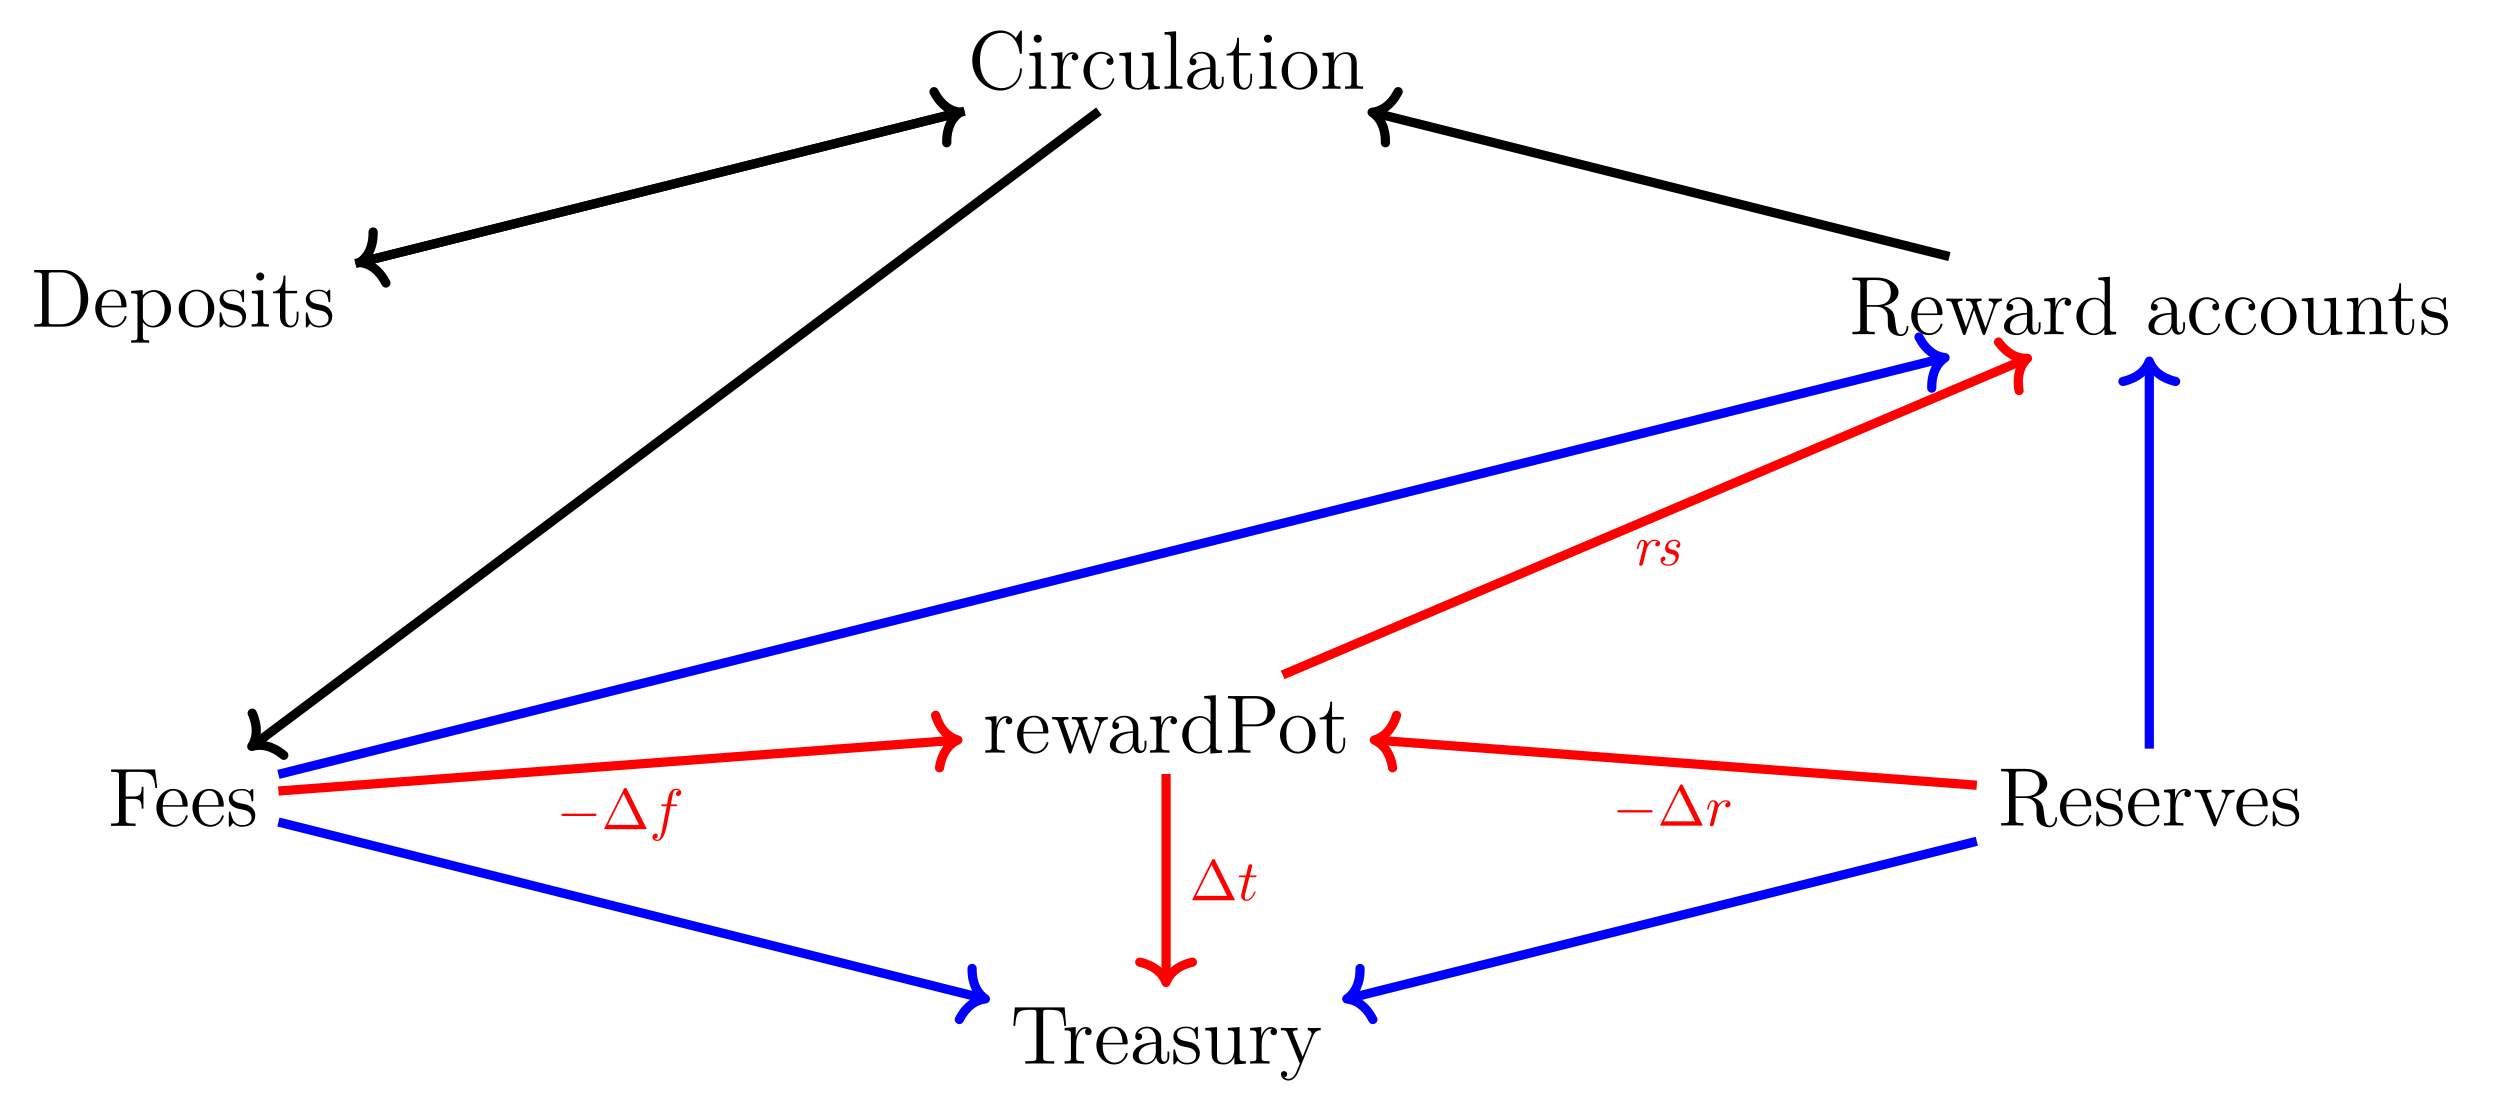 <?xml version='1.0' encoding='UTF-8'?>
<!-- This file was generated by dvisvgm 3.2.1 -->
<svg version='1.1' xmlns='http://www.w3.org/2000/svg' xmlns:xlink='http://www.w3.org/1999/xlink' width='432.46pt' height='192.232pt' viewBox='0 0 432.46 192.232'>
<defs>
<path id='g3-1' d='M3.655-3.984H4.512C4.711-3.984 4.811-3.984 4.811-4.183C4.811-4.293 4.711-4.293 4.542-4.293H3.715L3.924-5.428C3.964-5.637 4.104-6.345 4.163-6.464C4.253-6.653 4.422-6.803 4.631-6.803C4.671-6.803 4.93-6.803 5.119-6.623C4.681-6.584 4.582-6.235 4.582-6.086C4.582-5.856 4.761-5.737 4.95-5.737C5.209-5.737 5.498-5.956 5.498-6.335C5.498-6.793 5.04-7.022 4.631-7.022C4.293-7.022 3.665-6.843 3.366-5.856C3.307-5.647 3.277-5.548 3.038-4.293H2.351C2.161-4.293 2.052-4.293 2.052-4.104C2.052-3.984 2.141-3.984 2.331-3.984H2.988L2.241-.05C2.062 .916 1.892 1.823 1.374 1.823C1.335 1.823 1.086 1.823 .896 1.643C1.355 1.614 1.444 1.255 1.444 1.106C1.444 .876 1.265 .757 1.076 .757C.817 .757 .528 .976 .528 1.355C.528 1.803 .966 2.042 1.374 2.042C1.922 2.042 2.321 1.454 2.5 1.076C2.819 .448 3.048-.757 3.058-.827L3.655-3.984Z'/>
<path id='g3-2' d='M.876-.588C.847-.438 .787-.209 .787-.159C.787 .02 .926 .11 1.076 .11C1.195 .11 1.374 .03 1.444-.169C1.464-.209 1.803-1.564 1.843-1.743C1.922-2.072 2.102-2.769 2.161-3.038C2.201-3.167 2.48-3.635 2.719-3.855C2.799-3.924 3.088-4.183 3.516-4.183C3.775-4.183 3.924-4.064 3.934-4.064C3.635-4.014 3.416-3.775 3.416-3.516C3.416-3.357 3.526-3.167 3.795-3.167S4.343-3.396 4.343-3.755C4.343-4.104 4.024-4.402 3.516-4.402C2.868-4.402 2.43-3.914 2.241-3.635C2.161-4.084 1.803-4.402 1.335-4.402C.876-4.402 .687-4.014 .598-3.835C.418-3.496 .289-2.898 .289-2.868C.289-2.769 .388-2.769 .408-2.769C.508-2.769 .518-2.779 .578-2.998C.747-3.705 .946-4.183 1.305-4.183C1.474-4.183 1.614-4.104 1.614-3.725C1.614-3.516 1.584-3.406 1.454-2.888L.876-.588Z'/>
<path id='g3-3' d='M2.052-3.984H2.988C3.187-3.984 3.287-3.984 3.287-4.183C3.287-4.293 3.187-4.293 3.008-4.293H2.131C2.49-5.707 2.54-5.906 2.54-5.966C2.54-6.135 2.42-6.235 2.251-6.235C2.221-6.235 1.942-6.225 1.853-5.876L1.464-4.293H.528C.329-4.293 .229-4.293 .229-4.104C.229-3.984 .309-3.984 .508-3.984H1.384C.667-1.155 .627-.986 .627-.807C.627-.269 1.006 .11 1.544 .11C2.56 .11 3.127-1.345 3.127-1.424C3.127-1.524 3.048-1.524 3.008-1.524C2.918-1.524 2.908-1.494 2.859-1.384C2.43-.349 1.902-.11 1.564-.11C1.355-.11 1.255-.239 1.255-.568C1.255-.807 1.275-.876 1.315-1.046L2.052-3.984Z'/>
<path id='g1-1' d='M6.564-2.291C6.733-2.291 6.912-2.291 6.912-2.49S6.733-2.689 6.564-2.689H1.175C1.006-2.689 .827-2.689 .827-2.49S1.006-2.291 1.175-2.291H6.564Z'/>
<path id='g4-96' d='M4.87-3.775C4.87-4.293 4.223-4.402 3.894-4.402C3.207-4.402 2.849-3.904 2.689-3.685C2.58-4.213 2.191-4.402 1.863-4.402C1.504-4.402 1.305-4.173 1.145-3.874C.956-3.476 .827-2.868 .827-2.868C.827-2.769 .926-2.769 .976-2.769C1.106-2.769 1.116-2.779 1.165-2.998C1.345-3.695 1.534-4.183 1.843-4.183C2.102-4.183 2.102-3.894 2.102-3.785C2.102-3.625 2.072-3.436 2.032-3.277L1.285-.289C1.265-.229 1.255-.179 1.255-.149C1.255-.04 1.335 .11 1.534 .11C1.833 .11 1.902-.179 1.922-.259L2.57-2.868C2.58-2.898 3.028-4.183 3.884-4.183C3.934-4.183 4.213-4.183 4.412-4.044C4.064-3.934 4.034-3.615 4.034-3.566C4.034-3.436 4.123-3.247 4.382-3.247C4.562-3.247 4.87-3.386 4.87-3.775Z'/>
<path id='g4-98' d='M3.914-1.564C3.914-2.43 3.137-2.61 2.729-2.699C2.45-2.759 2.092-2.839 2.092-3.267C2.092-3.506 2.301-4.183 3.098-4.183C3.366-4.183 3.735-4.084 3.845-3.695C3.526-3.655 3.446-3.386 3.446-3.287C3.446-3.177 3.506-3.008 3.745-3.008C3.914-3.008 4.173-3.127 4.173-3.556C4.173-4.014 3.765-4.402 3.108-4.402C1.942-4.402 1.534-3.446 1.534-2.928C1.534-2.161 2.181-2.022 2.46-1.962C2.898-1.863 3.347-1.763 3.347-1.225C3.347-.906 3.078-.11 2.052-.11C1.833-.11 1.255-.159 1.096-.667C1.604-.717 1.604-1.155 1.604-1.155C1.604-1.345 1.474-1.474 1.265-1.474C1.036-1.474 .757-1.305 .757-.857C.757-.249 1.335 .11 2.042 .11C3.536 .11 3.914-1.106 3.914-1.564Z'/>
<path id='g2-1' d='M4.402-6.952C4.333-7.082 4.313-7.131 4.143-7.131S3.954-7.082 3.884-6.952L.518-.199C.468-.11 .468-.09 .468-.08C.468 0 .528 0 .687 0H7.599C7.759 0 7.819 0 7.819-.08C7.819-.09 7.819-.11 7.769-.199L4.402-6.952ZM3.825-6.135L6.504-.757H1.135L3.825-6.135Z'/>
<path id='g0-28' d='M6.802-1.277V-2.081H6.486V-1.277C6.486-.459 6.142-.344 5.941-.344C5.396-.344 5.396-1.105 5.396-1.32V-3.831C5.396-4.606 5.396-5.18 4.764-5.74C4.262-6.199 3.616-6.4 2.985-6.4C1.808-6.4 .904-5.625 .904-4.692C.904-4.276 1.177-4.075 1.507-4.075C1.851-4.075 2.095-4.319 2.095-4.664C2.095-5.252 1.579-5.252 1.363-5.252C1.693-5.855 2.382-6.113 2.956-6.113C3.616-6.113 4.463-5.568 4.463-4.276V-3.702C1.579-3.659 .488-2.454 .488-1.349C.488-.215 1.808 .143 2.683 .143C3.631 .143 4.276-.43 4.549-1.119C4.606-.445 5.051 .072 5.668 .072C5.97 .072 6.802-.129 6.802-1.277ZM4.463-2.023C4.463-.617 3.415-.143 2.798-.143C2.095-.143 1.507-.66 1.507-1.349C1.507-3.243 3.946-3.415 4.463-3.444V-2.023Z'/>
<path id='g0-42' d='M9.356-3.329C9.356-3.487 9.356-3.573 9.198-3.573C9.055-3.573 9.04-3.501 9.04-3.401C8.911-1.119 7.247-.115 5.855-.115C4.85-.115 2.109-.718 2.109-4.908C2.109-9.055 4.807-9.686 5.84-9.686C7.347-9.686 8.667-8.409 8.954-6.257C8.983-6.084 8.983-6.041 9.155-6.041C9.356-6.041 9.356-6.084 9.356-6.371V-9.772C9.356-10.031 9.356-10.102 9.213-10.102C9.127-10.102 9.112-10.074 9.026-9.93L8.323-8.797C7.677-9.6 6.701-10.102 5.668-10.102C3.042-10.102 .775-7.835 .775-4.908C.775-1.937 3.071 .301 5.668 .301C8.022 .301 9.356-1.751 9.356-3.329Z'/>
<path id='g0-43' d='M5.826-1.708C5.826-1.837 5.726-1.837 5.683-1.837C5.553-1.837 5.539-1.794 5.496-1.622C5.18-.603 4.405-.172 3.631-.172C2.755-.172 1.593-.933 1.593-3.114C1.593-5.496 2.813-6.084 3.53-6.084C4.075-6.084 4.865-5.869 5.195-5.309C5.022-5.309 4.492-5.309 4.492-4.721C4.492-4.377 4.736-4.133 5.08-4.133C5.41-4.133 5.683-4.334 5.683-4.75C5.683-5.711 4.678-6.4 3.516-6.4C1.837-6.4 .502-4.908 .502-3.1C.502-1.263 1.88 .143 3.501 .143C5.396 .143 5.826-1.579 5.826-1.708Z'/>
<path id='g0-46' d='M9.945-4.807C9.945-7.577 8.007-9.801 5.625-9.801H.603V-9.385H.89C1.923-9.385 1.966-9.241 1.966-8.71V-1.091C1.966-.56 1.923-.416 .89-.416H.603V0H5.625C8.022 0 9.945-2.152 9.945-4.807ZM8.639-4.822C8.639-4.018 8.624-2.669 7.806-1.607C7.333-1.004 6.472-.416 5.266-.416H3.76C3.128-.416 3.1-.517 3.1-.99V-8.811C3.1-9.284 3.128-9.385 3.76-9.385H5.266C6.457-9.385 7.405-8.811 7.993-7.864C8.639-6.845 8.639-5.396 8.639-4.822Z'/>
<path id='g0-47' d='M7.39 0V-.416C6.414-.416 6.3-.517 6.3-1.22V-9.959L4.305-9.801V-9.385C5.281-9.385 5.396-9.284 5.396-8.581V-5.41C5.094-5.826 4.477-6.328 3.602-6.328C1.937-6.328 .502-4.922 .502-3.085C.502-1.263 1.865 .143 3.444 .143C4.535 .143 5.166-.574 5.367-.847V.143L7.39 0ZM5.367-1.679C5.367-1.421 5.367-1.378 5.166-1.062C4.822-.56 4.233-.143 3.516-.143C3.143-.143 1.593-.287 1.593-3.071C1.593-4.104 1.765-4.678 2.081-5.152C2.368-5.596 2.942-6.041 3.659-6.041C4.549-6.041 5.051-5.396 5.195-5.166C5.367-4.922 5.367-4.893 5.367-4.635V-1.679Z'/>
<path id='g0-50' d='M5.84-1.708C5.84-1.794 5.769-1.851 5.683-1.851C5.568-1.851 5.539-1.779 5.51-1.708C5.137-.502 4.176-.172 3.573-.172S1.521-.574 1.521-3.057V-3.329H5.496C5.812-3.329 5.84-3.329 5.84-3.602C5.84-5.051 5.066-6.4 3.329-6.4C1.693-6.4 .43-4.922 .43-3.143C.43-1.248 1.894 .143 3.487 .143C5.195 .143 5.84-1.406 5.84-1.708ZM4.951-3.602H1.535C1.65-5.855 2.913-6.113 3.315-6.113C4.85-6.113 4.936-4.09 4.951-3.602Z'/>
<path id='g0-54' d='M8.567-6.572L8.194-9.772H.588V-9.356H.875C1.909-9.356 1.952-9.213 1.952-8.682V-1.091C1.952-.56 1.909-.416 .875-.416H.588V0C.933-.029 2.21-.029 2.64-.029C3.143-.029 4.405-.029 4.822 0V-.416H4.391C3.143-.416 3.114-.588 3.114-1.105V-4.678H4.377C5.726-4.678 5.869-4.205 5.869-2.999H6.185V-6.773H5.869C5.869-5.568 5.726-5.094 4.377-5.094H3.114V-8.782C3.114-9.256 3.143-9.356 3.774-9.356H5.568C7.634-9.356 8.05-8.596 8.251-6.572H8.567Z'/>
<path id='g0-66' d='M3.458 0V-.416C2.526-.416 2.468-.488 2.468-1.048V-6.328L.517-6.17V-5.754C1.435-5.754 1.564-5.668 1.564-4.965V-1.062C1.564-.416 1.406-.416 .474-.416V0C.875-.029 1.564-.029 1.98-.029C2.138-.029 2.97-.029 3.458 0ZM2.655-8.667C2.655-9.098 2.31-9.371 1.966-9.371C1.564-9.371 1.263-9.055 1.263-8.667C1.263-8.294 1.579-7.979 1.952-7.979C2.382-7.979 2.655-8.323 2.655-8.667Z'/>
<path id='g0-72' d='M3.559 0V-.416C2.64-.416 2.468-.416 2.468-1.062V-9.959L.474-9.801V-9.385C1.449-9.385 1.564-9.284 1.564-8.581V-1.062C1.564-.416 1.406-.416 .474-.416V0C.875-.029 1.579-.029 2.009-.029S3.157-.029 3.559 0Z'/>
<path id='g0-77' d='M7.476 0V-.416C6.759-.416 6.4-.416 6.386-.847V-3.487C6.386-4.822 6.386-5.223 6.056-5.683C5.64-6.242 4.965-6.328 4.477-6.328C3.085-6.328 2.54-5.137 2.425-4.85H2.411V-6.328L.459-6.17V-5.754C1.435-5.754 1.55-5.654 1.55-4.951V-1.062C1.55-.416 1.392-.416 .459-.416V0C.832-.029 1.607-.029 2.009-.029C2.425-.029 3.2-.029 3.573 0V-.416C2.655-.416 2.483-.416 2.483-1.062V-3.731C2.483-5.238 3.473-6.041 4.362-6.041S5.453-5.309 5.453-4.434V-1.062C5.453-.416 5.295-.416 4.362-.416V0C4.736-.029 5.51-.029 5.912-.029C6.328-.029 7.103-.029 7.476 0Z'/>
<path id='g0-81' d='M6.587-3.071C6.587-4.922 5.18-6.4 3.516-6.4C1.794-6.4 .43-4.879 .43-3.071C.43-1.234 1.865 .143 3.501 .143C5.195 .143 6.587-1.263 6.587-3.071ZM5.496-3.2C5.496-2.698 5.496-1.808 5.123-1.134C4.721-.445 4.061-.172 3.516-.172C2.985-.172 2.339-.402 1.923-1.105C1.535-1.751 1.521-2.597 1.521-3.2C1.521-3.745 1.521-4.621 1.966-5.266C2.368-5.883 2.999-6.113 3.501-6.113C4.061-6.113 4.664-5.855 5.051-5.295C5.496-4.635 5.496-3.731 5.496-3.2Z'/>
<path id='g0-83' d='M8.768-7.146C8.768-8.538 7.376-9.801 5.439-9.801H.603V-9.385H.89C1.923-9.385 1.966-9.241 1.966-8.71V-1.091C1.966-.56 1.923-.416 .89-.416H.603V0C.947-.029 2.124-.029 2.54-.029C2.97-.029 4.147-.029 4.492 0V-.416H4.205C3.171-.416 3.128-.56 3.128-1.091V-4.563H5.553C7.232-4.563 8.768-5.697 8.768-7.146ZM7.433-7.146C7.433-6.544 7.433-4.908 5.094-4.908H3.1V-8.811C3.1-9.284 3.128-9.385 3.76-9.385H5.109C7.433-9.385 7.433-7.763 7.433-7.146Z'/>
<path id='g0-84' d='M7.29-3.1C7.29-4.922 5.941-6.328 4.377-6.328C3.114-6.328 2.439-5.424 2.396-5.367V-6.328L.402-6.17V-5.754C1.406-5.754 1.492-5.654 1.492-5.022V1.722C1.492 2.368 1.335 2.368 .402 2.368V2.784C.775 2.755 1.55 2.755 1.952 2.755C2.368 2.755 3.143 2.755 3.516 2.784V2.368C2.597 2.368 2.425 2.368 2.425 1.722V-.775C2.683-.416 3.272 .143 4.19 .143C5.84 .143 7.29-1.248 7.29-3.1ZM6.199-3.1C6.199-1.392 5.223-.143 4.118-.143C3.674-.143 3.257-.33 2.97-.603C2.64-.933 2.425-1.22 2.425-1.622V-4.578C2.425-4.85 2.425-4.865 2.583-5.094C3.014-5.74 3.717-6.013 4.262-6.013C5.338-6.013 6.199-4.707 6.199-3.1Z'/>
<path id='g0-95' d='M10.289-1.248C10.289-1.335 10.289-1.464 10.131-1.464C9.988-1.464 9.988-1.378 9.973-1.234C9.902-.373 9.485 .014 9.026 .014C8.366 .014 8.223-.66 8.108-1.421L7.964-2.497C7.864-3.214 7.806-3.674 7.376-4.118C7.218-4.276 6.845-4.664 6.056-4.879C7.476-5.209 8.581-6.113 8.581-7.218C8.581-8.61 6.96-9.801 4.893-9.801H.603V-9.385H.89C1.923-9.385 1.966-9.241 1.966-8.71V-1.091C1.966-.56 1.923-.416 .89-.416H.603V0C.933-.029 2.109-.029 2.526-.029S4.133-.029 4.463 0V-.416H4.176C3.143-.416 3.1-.56 3.1-1.091V-4.764H4.764C5.324-4.764 5.855-4.606 6.242-4.205C6.73-3.659 6.73-3.358 6.73-2.368C6.73-1.234 6.73-.861 7.362-.244C7.577-.029 8.18 .301 8.983 .301C10.102 .301 10.289-.947 10.289-1.248ZM7.247-7.218C7.247-5.97 6.572-5.051 4.707-5.051H3.1V-8.811C3.1-9.141 3.1-9.313 3.401-9.371C3.53-9.385 3.961-9.385 4.248-9.385C5.41-9.385 7.247-9.385 7.247-7.218Z'/>
<path id='g0-96' d='M5.066-5.496C5.066-5.927 4.678-6.328 4.061-6.328C2.841-6.328 2.425-5.008 2.339-4.736H2.325V-6.328L.402-6.17V-5.754C1.378-5.754 1.492-5.654 1.492-4.951V-1.062C1.492-.416 1.335-.416 .402-.416V0C.804-.029 1.593-.029 2.023-.029C2.411-.029 3.43-.029 3.76 0V-.416H3.473C2.425-.416 2.396-.574 2.396-1.091V-3.344C2.396-4.736 2.97-6.041 4.075-6.041C4.19-6.041 4.219-6.041 4.276-6.027C4.162-5.97 3.932-5.883 3.932-5.496C3.932-5.08 4.262-4.922 4.492-4.922C4.779-4.922 5.066-5.109 5.066-5.496Z'/>
<path id='g0-98' d='M5.051-1.822C5.051-2.597 4.578-3.057 4.449-3.186C3.932-3.631 3.544-3.717 2.597-3.889C2.167-3.975 1.119-4.176 1.119-5.037C1.119-5.482 1.421-6.142 2.712-6.142C4.276-6.142 4.362-4.807 4.391-4.362C4.405-4.248 4.506-4.248 4.549-4.248C4.707-4.248 4.707-4.319 4.707-4.578V-6.07C4.707-6.328 4.707-6.4 4.563-6.4C4.449-6.4 4.176-6.084 4.075-5.955C3.631-6.314 3.186-6.4 2.727-6.4C.99-6.4 .474-5.453 .474-4.664C.474-4.506 .474-4.004 1.019-3.501C1.478-3.1 1.966-2.999 2.626-2.87C3.415-2.712 3.602-2.669 3.961-2.382C4.219-2.167 4.405-1.851 4.405-1.449C4.405-.832 4.047-.143 2.784-.143C1.837-.143 1.148-.689 .832-2.124C.775-2.382 .761-2.411 .761-2.411C.732-2.468 .674-2.468 .631-2.468C.474-2.468 .474-2.396 .474-2.138V-.187C.474 .072 .474 .143 .617 .143C.689 .143 .703 .129 .947-.172C1.019-.273 1.019-.301 1.234-.531C1.779 .143 2.554 .143 2.798 .143C4.305 .143 5.051-.689 5.051-1.822Z'/>
<path id='g0-104' d='M9.629-6.529L9.371-9.729H.761L.502-6.529H.818C1.019-8.797 1.148-9.313 3.415-9.313C3.674-9.313 4.075-9.313 4.19-9.284C4.477-9.241 4.492-9.069 4.492-8.739V-1.105C4.492-.617 4.492-.416 3.085-.416H2.569V0C3.028-.029 4.506-.029 5.066-.029S7.118-.029 7.577 0V-.416H7.06C5.654-.416 5.654-.617 5.654-1.105V-8.739C5.654-9.098 5.683-9.227 5.912-9.284C6.027-9.313 6.443-9.313 6.716-9.313C8.983-9.313 9.112-8.797 9.313-6.529H9.629Z'/>
<path id='g0-105' d='M4.678-1.779V-2.597H4.362V-1.808C4.362-.775 3.946-.172 3.387-.172C2.411-.172 2.411-1.507 2.411-1.751V-5.769H4.434V-6.185H2.411V-8.825H2.095C2.081-7.476 1.564-6.099 .258-6.056V-5.769H1.478V-1.779C1.478-.187 2.54 .143 3.3 .143C4.205 .143 4.678-.746 4.678-1.779Z'/>
<path id='g0-109' d='M7.476 0V-.416C6.501-.416 6.386-.517 6.386-1.22V-6.328L4.362-6.17V-5.754C5.338-5.754 5.453-5.654 5.453-4.951V-2.382C5.453-1.162 4.807-.143 3.731-.143C2.554-.143 2.483-.818 2.483-1.579V-6.328L.459-6.17V-5.754C1.55-5.754 1.55-5.711 1.55-4.434V-2.282C1.55-1.392 1.55-.875 1.98-.402C2.325-.029 2.913 .143 3.645 .143C3.889 .143 4.348 .143 4.836-.273C5.252-.603 5.482-1.148 5.482-1.148V.143L7.476 0Z'/>
<path id='g0-112' d='M7.146-5.769V-6.185C6.73-6.156 6.529-6.156 6.084-6.156L4.908-6.185V-5.769C5.51-5.74 5.582-5.309 5.582-5.152C5.582-5.022 5.553-4.951 5.482-4.779L4.018-1.076L2.411-5.123C2.339-5.324 2.325-5.324 2.325-5.396C2.325-5.769 2.87-5.769 3.128-5.769V-6.185C2.77-6.156 2.023-6.156 1.636-6.156L.258-6.185V-5.769C1.062-5.769 1.205-5.711 1.378-5.266L3.43-.129C3.501 .072 3.53 .143 3.702 .143C3.803 .143 3.889 .115 3.989-.129L5.855-4.822C5.984-5.137 6.228-5.754 7.146-5.769Z'/>
<path id='g0-114' d='M9.873-5.769V-6.185C9.514-6.156 9.256-6.156 8.811-6.156L7.591-6.185V-5.769C8.237-5.74 8.409-5.353 8.409-5.08C8.409-5.08 8.409-4.965 8.352-4.822L7.032-1.062L5.596-5.123C5.525-5.295 5.525-5.324 5.525-5.367C5.525-5.769 6.056-5.769 6.357-5.769V-6.185C5.955-6.156 5.367-6.156 4.951-6.156L3.659-6.185V-5.769C4.205-5.769 4.391-5.74 4.549-5.553C4.621-5.467 4.793-4.994 4.893-4.707L3.674-1.205L2.296-5.109C2.224-5.295 2.224-5.324 2.224-5.381C2.224-5.769 2.784-5.769 3.057-5.769V-6.185C2.698-6.156 1.98-6.156 1.593-6.156L.258-6.185V-5.769C.99-5.769 1.134-5.711 1.292-5.252L3.1-.115C3.157 .043 3.2 .143 3.358 .143C3.487 .143 3.559 .1 3.631-.129L5.066-4.219L6.501-.129C6.572 .1 6.644 .143 6.773 .143C6.931 .143 6.974 .043 7.032-.115L8.682-4.822C8.997-5.726 9.629-5.754 9.873-5.769Z'/>
<path id='g0-118' d='M7.146-5.769V-6.185C6.73-6.156 6.529-6.156 6.07-6.156L4.908-6.185V-5.769C5.439-5.74 5.568-5.41 5.568-5.152C5.568-5.022 5.539-4.951 5.482-4.807L4.018-1.191L2.425-5.094C2.339-5.295 2.339-5.396 2.339-5.396C2.339-5.769 2.841-5.769 3.128-5.769V-6.185C2.755-6.156 2.052-6.156 1.65-6.156L.258-6.185V-5.769C1.091-5.769 1.205-5.697 1.392-5.252L3.53 0C2.899 1.521 2.899 1.55 2.841 1.665C2.597 2.095 2.21 2.64 1.564 2.64C1.119 2.64 .847 2.382 .847 2.382S1.349 2.325 1.349 1.822C1.349 1.478 1.076 1.292 .818 1.292C.574 1.292 .273 1.435 .273 1.851C.273 2.396 .804 2.927 1.564 2.927C2.368 2.927 2.956 2.224 3.329 1.32L5.812-4.793C6.199-5.754 6.874-5.769 7.146-5.769Z'/>
</defs>
<g id='page1'>
<g transform='matrix(1 0 0 1 -0 192.232)'>
<use x='167.409' y='-176.866' xlink:href='#g0-42'/>
<use x='177.555' y='-176.866' xlink:href='#g0-66'/>
<use x='181.458' y='-176.866' xlink:href='#g0-96'/>
<use x='186.925' y='-176.866' xlink:href='#g0-43'/>
<use x='193.168' y='-176.866' xlink:href='#g0-109'/>
<use x='200.974' y='-176.866' xlink:href='#g0-72'/>
<use x='204.877' y='-176.866' xlink:href='#g0-28'/>
<use x='211.909' y='-176.866' xlink:href='#g0-105'/>
<use x='217.376' y='-176.866' xlink:href='#g0-66'/>
<use x='221.279' y='-176.866' xlink:href='#g0-81'/>
<use x='228.311' y='-176.866' xlink:href='#g0-77'/>
</g>
<g transform='matrix(1 0 0 1 0 192.232)'>
<use x='345.562' y='-49.424' xlink:href='#g0-95'/>
<use x='355.908' y='-49.424' xlink:href='#g0-50'/>
<use x='362.15' y='-49.424' xlink:href='#g0-98'/>
<use x='367.689' y='-49.424' xlink:href='#g0-50'/>
<use x='373.931' y='-49.424' xlink:href='#g0-96'/>
<use x='379.399' y='-49.424' xlink:href='#g0-112'/>
<use x='386.43' y='-49.424' xlink:href='#g0-50'/>
<use x='392.673' y='-49.424' xlink:href='#g0-98'/>
</g>
<g transform='matrix(1 0 0 1 0 192.232)'>
<use x='5.314' y='-135.727' xlink:href='#g0-46'/>
<use x='16.048' y='-135.727' xlink:href='#g0-50'/>
<use x='22.29' y='-135.727' xlink:href='#g0-84'/>
<use x='30.484' y='-135.727' xlink:href='#g0-81'/>
<use x='37.516' y='-135.727' xlink:href='#g0-98'/>
<use x='43.055' y='-135.727' xlink:href='#g0-66'/>
<use x='46.958' y='-135.727' xlink:href='#g0-105'/>
<use x='52.425' y='-135.727' xlink:href='#g0-98'/>
</g>
<g transform='matrix(1 0 0 1 -0 192.232)'>
<use x='18.631' y='-49.359' xlink:href='#g0-54'/>
<use x='26.624' y='-49.359' xlink:href='#g0-50'/>
<use x='32.866' y='-49.359' xlink:href='#g0-50'/>
<use x='39.108' y='-49.359' xlink:href='#g0-98'/>
</g>
<g transform='matrix(1 0 0 1 0 192.232)'>
<use x='319.833' y='-134.407' xlink:href='#g0-95'/>
<use x='330.179' y='-134.407' xlink:href='#g0-50'/>
<use x='336.421' y='-134.407' xlink:href='#g0-114'/>
<use x='346.179' y='-134.407' xlink:href='#g0-28'/>
<use x='353.211' y='-134.407' xlink:href='#g0-96'/>
<use x='358.678' y='-134.407' xlink:href='#g0-47'/>
<use x='371.163' y='-134.407' xlink:href='#g0-28'/>
<use x='378.194' y='-134.407' xlink:href='#g0-43'/>
<use x='384.436' y='-134.407' xlink:href='#g0-43'/>
<use x='390.679' y='-134.407' xlink:href='#g0-81'/>
<use x='397.71' y='-134.407' xlink:href='#g0-109'/>
<use x='405.516' y='-134.407' xlink:href='#g0-77'/>
<use x='412.935' y='-134.407' xlink:href='#g0-105'/>
<use x='418.403' y='-134.407' xlink:href='#g0-98'/>
</g>
<g transform='matrix(1 0 0 1 0 192.232)'>
<use x='174.792' y='-8.242' xlink:href='#g0-104'/>
<use x='183.761' y='-8.242' xlink:href='#g0-96'/>
<use x='189.228' y='-8.242' xlink:href='#g0-50'/>
<use x='195.471' y='-8.242' xlink:href='#g0-28'/>
<use x='202.502' y='-8.242' xlink:href='#g0-98'/>
<use x='208.041' y='-8.242' xlink:href='#g0-109'/>
<use x='215.848' y='-8.242' xlink:href='#g0-96'/>
<use x='221.315' y='-8.242' xlink:href='#g0-118'/>
</g>
<path d='M166.856 19.231L63.017 45.202' stroke='#000' fill='none' stroke-width='1.594' stroke-miterlimit='10'/>
<path d='M66.75 48.959C65.466 46.466 63.768 45.562 62.244 45.395C63.511 44.531 64.583 42.934 64.542 40.13' stroke='#000' fill='none' stroke-width='1.594' stroke-miterlimit='10' stroke-linejoin='round' stroke-linecap='round'/>
<path d='M190.091 19.231L44.191 128.639' stroke='#000' fill='none' stroke-width='1.594' stroke-miterlimit='10'/>
<path d='M49.089 130.654C46.938 128.854 45.023 128.679 43.553 129.117C44.386 127.829 44.754 125.941 43.629 123.372' stroke='#000' fill='none' stroke-width='1.594' stroke-miterlimit='10' stroke-linejoin='round' stroke-linecap='round'/>
<path d='M61.471 45.586L165.298 19.618' stroke='#000' fill='none' stroke-width='1.594' stroke-miterlimit='10'/>
<path d='M161.565 15.861C162.849 18.354 164.547 19.259 166.071 19.425C164.805 20.289 163.732 21.886 163.773 24.69' stroke='#000' fill='none' stroke-width='1.594' stroke-miterlimit='10' stroke-linejoin='round' stroke-linecap='round'/>
<path d='M337.209 44.382L238.129 19.618' stroke='#000' fill='none' stroke-width='1.594' stroke-miterlimit='10'/>
<path d='M239.654 24.69C239.695 21.885 238.622 20.288 237.355 19.424C238.88 19.258 240.577 18.353 241.861 15.86' stroke='#000' fill='none' stroke-width='1.594' stroke-miterlimit='10' stroke-linejoin='round' stroke-linecap='round'/>
<path d='M48.157 142.198L169.683 172.602' stroke='#00f' fill='none' stroke-width='1.594' stroke-miterlimit='10'/>
<path d='M168.159 167.529C168.118 170.334 169.19 171.931 170.456 172.795C168.932 172.961 167.234 173.865 165.95 176.359' stroke='#00f' fill='none' stroke-width='1.594' stroke-miterlimit='10' stroke-linejoin='round' stroke-linecap='round'/>
<path d='M48.157 133.953L335.688 62.066' stroke='#00f' fill='none' stroke-width='1.594' stroke-miterlimit='10'/>
<path d='M331.956 58.309C333.239 60.802 334.937 61.707 336.461 61.873C335.195 62.737 334.122 64.334 334.163 67.138' stroke='#00f' fill='none' stroke-width='1.594' stroke-miterlimit='10' stroke-linejoin='round' stroke-linecap='round'/>
<path d='M341.956 145.523L233.744 172.602' stroke='#00f' fill='none' stroke-width='1.594' stroke-miterlimit='10'/>
<path d='M237.477 176.358C236.193 173.865 234.495 172.961 232.97 172.795C234.237 171.931 235.309 170.334 235.268 167.529' stroke='#00f' fill='none' stroke-width='1.594' stroke-miterlimit='10' stroke-linejoin='round' stroke-linecap='round'/>
<path d='M371.794 129.502V63.274' stroke='#00f' fill='none' stroke-width='1.594' stroke-miterlimit='10'/>
<path d='M367.244 65.984C369.974 65.343 371.263 63.915 371.794 62.477C372.325 63.915 373.615 65.343 376.345 65.984' stroke='#00f' fill='none' stroke-width='1.594' stroke-miterlimit='10' stroke-linejoin='round' stroke-linecap='round'/>
<g transform='matrix(1 0 0 1 0 192.232)'>
<use x='170.043' y='-62.024' xlink:href='#g0-96'/>
<use x='175.51' y='-62.024' xlink:href='#g0-50'/>
<use x='181.753' y='-62.024' xlink:href='#g0-114'/>
<use x='191.511' y='-62.024' xlink:href='#g0-28'/>
<use x='198.542' y='-62.024' xlink:href='#g0-96'/>
<use x='204.009' y='-62.024' xlink:href='#g0-47'/>
<use x='211.816' y='-62.024' xlink:href='#g0-83'/>
<use x='220.986' y='-62.024' xlink:href='#g0-81'/>
<use x='228.017' y='-62.024' xlink:href='#g0-105'/>
</g>
<path d='M48.157 136.832L164.891 128.071' stroke='#f00' fill='none' stroke-width='1.594' stroke-miterlimit='10'/>
<path d='M161.849 123.736C162.692 126.411 164.212 127.59 165.686 128.012C164.291 128.649 162.964 130.041 162.53 132.812' stroke='#f00' fill='none' stroke-width='1.594' stroke-miterlimit='10' stroke-linejoin='round' stroke-linecap='round'/>
<g fill='#f00' transform='matrix(1 0 0 1 -0 192.232)'>
<use x='96.29' y='-48.79' xlink:href='#g1-1'/>
<use x='104.037' y='-48.79' xlink:href='#g2-1'/>
<use x='112.337' y='-48.79' xlink:href='#g3-1'/>
</g>
<path d='M341.956 135.833L238.535 128.071' stroke='#f00' fill='none' stroke-width='1.594' stroke-miterlimit='10'/>
<path d='M240.897 132.812C240.462 130.041 239.135 128.649 237.741 128.012C239.215 127.59 240.735 126.411 241.578 123.736' stroke='#f00' fill='none' stroke-width='1.594' stroke-miterlimit='10' stroke-linejoin='round' stroke-linecap='round'/>
<g fill='#f00' transform='matrix(1 0 0 1 0 192.232)'>
<use x='278.961' y='-49.4' xlink:href='#g1-1'/>
<use x='286.708' y='-49.4' xlink:href='#g2-1'/>
<use x='295.008' y='-49.4' xlink:href='#g3-2'/>
</g>
<path d='M221.878 116.746L349.983 62.303' stroke='#f00' fill='none' stroke-width='1.594' stroke-miterlimit='10'/>
<path d='M345.71 59.175C347.367 61.437 349.186 62.065 350.717 61.991C349.601 63.043 348.791 64.788 349.269 67.551' stroke='#f00' fill='none' stroke-width='1.594' stroke-miterlimit='10' stroke-linejoin='round' stroke-linecap='round'/>
<g fill='#f00' transform='matrix(1 0 0 1 0 192.232)'>
<use x='282.296' y='-94.471' xlink:href='#g4-96'/>
<use x='286.499' y='-94.471' xlink:href='#g4-98'/>
</g>
<path d='M201.713 133.886V169.151' stroke='#f00' fill='none' stroke-width='1.594' stroke-miterlimit='10'/>
<path d='M206.264 166.441C203.534 167.082 202.244 168.51 201.713 169.948C201.182 168.51 199.893 167.082 197.163 166.441' stroke='#f00' fill='none' stroke-width='1.594' stroke-miterlimit='10' stroke-linejoin='round' stroke-linecap='round'/>
<g fill='#f00' transform='matrix(1 0 0 1 -0 192.232)'>
<use x='205.772' y='-36.502' xlink:href='#g2-1'/>
<use x='214.073' y='-36.502' xlink:href='#g3-3'/>
</g>
</g>
</svg>